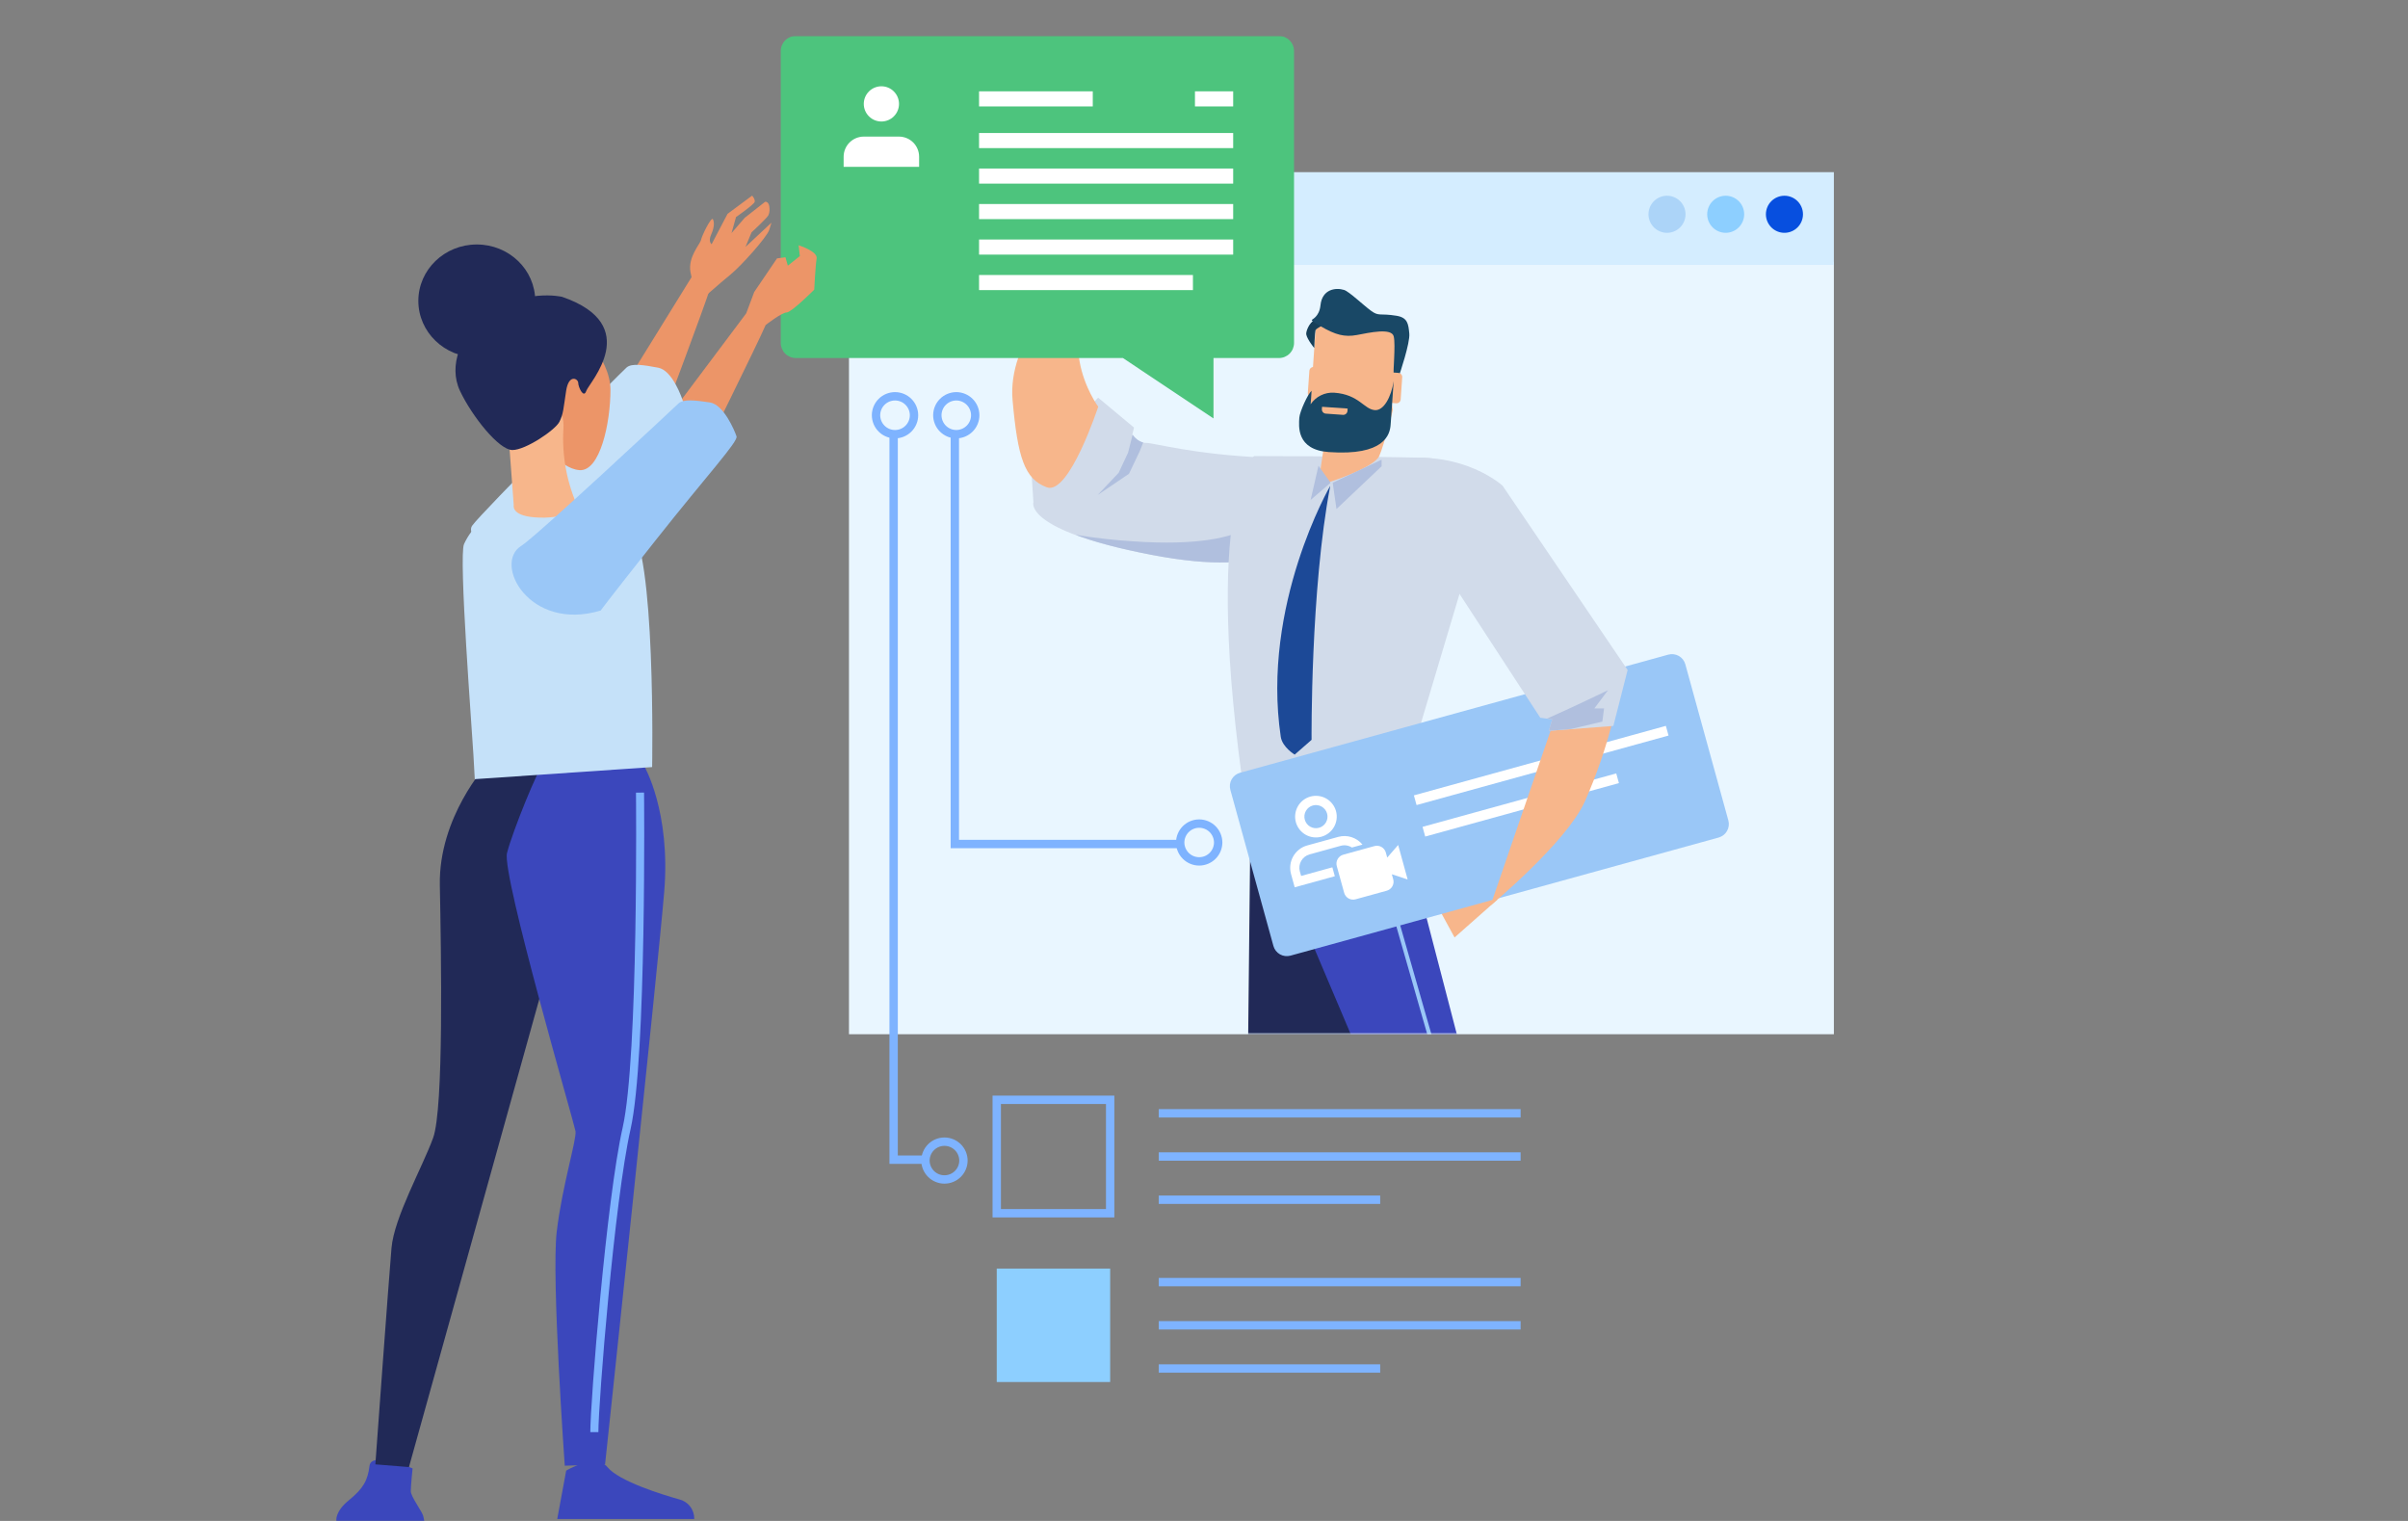 <?xml version="1.0" encoding="UTF-8"?> <svg xmlns="http://www.w3.org/2000/svg" width="1900" height="1200" viewBox="0 0 1900 1200" fill="none"><rect x="0" y="0" width="1900" height="1200" fill="#808080" stroke="none"/><g clip-path="url(#clip0_351_70323)"><g clip-path="url(#clip1_351_70323)"><path d="M1447.01 206.547H669.872V816.007H1447.01V206.547Z" fill="#E9F6FF"></path><path d="M1447.01 135.84H669.872V209.007H1447.01V135.84Z" fill="#D4EDFF"></path><path d="M1393.36 169.048C1393.36 172.928 1394.91 176.651 1397.65 179.396C1400.39 182.142 1404.11 183.687 1407.99 183.691C1411.87 183.687 1415.59 182.142 1418.34 179.396C1421.08 176.651 1422.62 172.928 1422.62 169.048C1422.62 167.128 1422.24 165.226 1421.5 163.453C1420.77 161.679 1419.69 160.068 1418.33 158.711C1416.98 157.354 1415.36 156.278 1413.59 155.545C1411.81 154.812 1409.91 154.435 1407.99 154.438C1404.12 154.438 1400.4 155.976 1397.65 158.716C1394.91 161.455 1393.37 165.171 1393.36 169.048Z" fill="#074FDF"></path><path d="M1347.04 169.048C1347.04 172.917 1348.57 176.629 1351.3 179.373C1354.02 182.117 1357.73 183.669 1361.6 183.691C1365.48 183.687 1369.2 182.142 1371.94 179.396C1374.68 176.651 1376.22 172.928 1376.22 169.048C1376.22 167.128 1375.84 165.226 1375.11 163.453C1374.37 161.679 1373.3 160.068 1371.94 158.711C1370.58 157.354 1368.97 156.278 1367.19 155.545C1365.42 154.812 1363.52 154.435 1361.6 154.438C1357.73 154.451 1354.03 155.996 1351.3 158.734C1348.57 161.473 1347.04 165.181 1347.04 169.048Z" fill="#8DCFFF"></path><path d="M1300.71 169.048C1300.71 172.928 1302.25 176.651 1304.99 179.396C1307.73 182.142 1311.45 183.687 1315.33 183.691C1319.21 183.682 1322.93 182.136 1325.67 179.39C1328.41 176.645 1329.94 172.926 1329.94 169.048C1329.94 167.128 1329.56 165.226 1328.83 163.453C1328.09 161.679 1327.02 160.068 1325.66 158.711C1324.3 157.354 1322.69 156.278 1320.91 155.545C1319.14 154.812 1317.24 154.435 1315.32 154.438C1311.44 154.438 1307.73 155.977 1304.99 158.717C1302.25 161.457 1300.71 165.173 1300.71 169.048Z" fill="#ACD4F8"></path><mask id="mask0_351_70323" style="mask-type:luminance" maskUnits="userSpaceOnUse" x="556" y="-16" width="900" height="832"><path d="M1455.52 -15.484H556.356V815.494H1455.52V-15.484Z" fill="white"></path></mask><g mask="url(#mask0_351_70323)"><path d="M1182.31 594.953C1182.31 594.953 1190.74 595.136 1193.1 630.854C1193.93 646.677 1193.84 662.536 1192.84 678.349C1191.74 698.34 1182.46 676.483 1182.46 676.483L1174.53 636.651C1174.53 636.651 1170.81 605.032 1182.31 594.953Z" fill="#DBDAC6"></path><path d="M1016.58 423.452C1016.58 423.452 1009.82 457.203 908.449 437.729C807.077 418.254 815.39 396.181 815.39 396.181L813.724 370.209L866.451 313.734L894.772 337.324L893.422 342.955C893.422 342.955 897.47 349.435 904.234 349.435C910.998 349.435 940.734 358.531 998.858 361.097C1025.81 362.329 1017.93 416.955 1016.58 423.452Z" fill="#D1DBEA"></path><path d="M999.008 361.128L995.577 360.961C1000.27 376.671 999.941 396.145 999.658 399.894C999.658 399.894 997.376 434.195 894.238 427.115C878.95 426.165 863.721 424.436 848.609 421.934C862.036 427.065 881.178 432.496 908.449 437.727C1009.82 457.201 1016.58 423.45 1016.58 423.45C1017.93 416.953 1025.81 362.327 999.008 361.128Z" fill="#B0BFDE"></path><path d="M866.534 320.875C866.534 320.875 822.304 261.152 881.411 213.107C898.986 198.83 877.346 206.61 857.072 215.706C836.798 224.802 794.9 270.231 798.948 315.661C802.996 361.091 808.41 377.983 825.986 384.48C843.561 390.977 866.534 320.875 866.534 320.875Z" fill="#F7B68B"></path><path d="M884.11 204.028L930.072 187.152L939.535 204.028L928.723 219.604L916.562 217.006L905.75 222.203L884.11 204.028Z" fill="#F7B68B"></path><path d="M986.847 629.875L984.132 885.66L1038.21 915.514C1038.21 915.514 1070.66 854.491 1074.71 776.593C1078.76 698.694 986.847 629.875 986.847 629.875Z" fill="#212957"></path><path d="M986.847 629.874L1105.79 910.316L1127.8 946.599L1213.41 1137.2L1222.69 1158.72L1260.84 1163.37C1260.84 1163.37 1251.79 1036.26 1219.34 981.784C1186.89 927.308 1170.68 897.388 1170.68 897.388L1099.05 622.145L986.847 629.874Z" fill="#3B47BC"></path><path d="M982.782 633.772L1103.09 631.173L1153.07 463.698C1153.07 463.698 1185.56 362.427 1123.37 361.128C1061.18 359.828 989.546 359.828 989.546 359.828C989.546 359.828 947.648 396.179 982.782 633.772Z" fill="#D1DBEA"></path><path d="M1181.49 709.787L1147.71 739.641L1132.83 712.386H1142.29L1149.06 700.691L1169.33 708.488L1181.49 709.787Z" fill="#F7B68B"></path><path d="M1068.73 257.172C1068.73 257.172 1042.42 286.642 1049.19 307.416C1055.95 328.19 1044.97 341.651 1044.97 348.131C1044.97 354.612 1038.21 383.116 1043.62 381.9C1049.04 380.684 1084.17 368.905 1088.24 359.826C1092.3 350.747 1099.03 323.476 1099.03 323.476C1099.03 323.476 1093.85 291.373 1092.45 280.895C1090.93 269.567 1074.12 254.573 1068.73 257.172Z" fill="#F7B68B"></path><path d="M1049.6 383.348C1049.6 383.348 995.093 477.322 1010.57 581.326C1011.79 589.522 1021.55 595.386 1021.55 595.386L1034.88 583.725C1034.88 583.725 1033.89 465.961 1049.6 383.348Z" fill="#1C4997"></path><path d="M1051.55 380.867L1054.52 401.624L1090.13 367.889V362.691L1051.55 380.867Z" fill="#B0BFDE"></path><path d="M1040.34 367.457L1034.11 394.478L1049.9 380.868L1040.34 367.457Z" fill="#B0BFDE"></path><path d="M890.807 373.823L899.136 356.347L902.018 349.15C898.603 348.12 895.657 345.928 893.689 342.953L890.09 357.13L882.66 373.023L866.118 390.499L890.807 373.823Z" fill="#B0BFDE"></path><path d="M1033.41 326.572C1033.24 329.176 1034.1 331.742 1035.81 333.709C1037.53 335.676 1039.95 336.884 1042.56 337.068L1086.72 340.15C1088.01 340.242 1089.3 340.08 1090.53 339.671C1091.76 339.262 1092.89 338.614 1093.86 337.766C1094.84 336.918 1095.64 335.885 1096.21 334.727C1096.79 333.57 1097.13 332.31 1097.21 331.02L1101.8 265.566C1101.97 262.963 1101.11 260.395 1099.4 258.424C1097.69 256.454 1095.27 255.242 1092.67 255.054L1048.47 251.972C1045.87 251.794 1043.3 252.655 1041.33 254.366C1039.37 256.078 1038.16 258.5 1037.97 261.102L1033.41 326.572Z" fill="#F7B68B"></path><path d="M1036.99 274.6C1036.99 274.6 1031.51 267.936 1030.69 263.888C1030.28 261.889 1032.71 254.576 1037.81 252.06C1042.91 249.545 1046.64 255.142 1046.64 255.142C1046.64 255.142 1038.49 258.957 1037.97 260.556C1037.46 262.156 1036.99 274.6 1036.99 274.6Z" fill="#163F59"></path><path d="M1104.26 295.339C1104.26 295.339 1112.71 270.634 1111.99 263.187C1111.27 255.74 1110.82 250.576 1101.88 249.127C1088.55 246.961 1088.12 249.81 1081.89 245.262C1075.66 240.714 1064.55 230.035 1060.56 228.769C1053.9 226.653 1043.21 228.169 1041.91 240.83C1040.96 250.159 1034.89 252.059 1035.03 252.492C1035.46 253.674 1037.86 254.924 1041.99 257.356C1053.83 264.353 1061.11 266.086 1070.69 264.303C1080.27 262.521 1098.16 258.406 1099.73 265.503C1101.3 272.599 1098.98 293.823 1099.73 295.489C1100.48 297.155 1102.55 296.455 1104.26 295.339Z" fill="#194866"></path><path d="M1090.32 296.569L1089.1 314.019C1088.97 315.827 1090.34 317.395 1092.14 317.521L1101.68 318.187C1103.49 318.313 1105.06 316.949 1105.19 315.141L1106.4 297.691C1106.53 295.883 1105.16 294.315 1103.36 294.189L1093.82 293.524C1092.01 293.398 1090.44 294.761 1090.32 296.569Z" fill="#F7B68B"></path><path d="M1033.14 292.585L1031.92 310.035C1031.8 311.843 1033.16 313.411 1034.97 313.538L1044.51 314.205C1046.32 314.331 1047.88 312.968 1048.01 311.16L1049.23 293.71C1049.36 291.902 1047.99 290.334 1046.19 290.207L1036.65 289.54C1034.84 289.414 1033.27 290.777 1033.14 292.585Z" fill="#F7B68B"></path><path d="M1099.65 300.77L1097.25 335.137C1096.7 342.901 1092.42 359.743 1048.54 356.678C1022.55 354.862 1024.85 335.837 1025.21 329.557C1025.55 324.792 1031.88 310.865 1034.88 308.316C1034.98 308.316 1034.14 318.945 1034.14 318.945C1036.16 315.95 1038.93 313.533 1042.17 311.932C1045.41 310.332 1049.01 309.602 1052.62 309.815C1072.53 311.215 1076.24 323.143 1085.04 323.593C1091.87 323.909 1097.71 313.247 1099.65 300.77Z" fill="#194866"></path><path d="M1059.7 327.309L1046.05 326.343C1045.19 326.27 1044.39 325.865 1043.82 325.212C1043.25 324.559 1042.96 323.709 1043.01 322.844L1043.14 320.945L1063.33 322.345L1063.2 324.26C1063.12 325.124 1062.72 325.925 1062.06 326.494C1061.41 327.063 1060.56 327.355 1059.7 327.309Z" fill="#F7B68B"></path><path d="M1057.55 645.152C1057.55 645.152 1070.11 678.637 1095.23 678.637" stroke="#9AC7F7" stroke-width="3.148" stroke-miterlimit="10"></path><path d="M1241.77 1150.34C1241.77 1150.34 1220.84 1001.04 1156.69 913.095C1154.09 909.53 1092.5 692.594 1092.5 692.594" stroke="#9AC7F7" stroke-width="3.148" stroke-miterlimit="10"></path><path d="M1021.05 270.583C1021.04 273.739 1019.79 276.765 1017.55 278.995C1015.32 281.225 1012.29 282.478 1009.14 282.478H957.493V330.14L886.025 282.478H627.941C624.785 282.478 621.758 281.225 619.524 278.995C617.291 276.765 616.034 273.739 616.03 270.583V40.286C616.03 37.127 617.285 34.098 619.518 31.864C621.752 29.63 624.782 28.375 627.941 28.375H1009.12C1012.28 28.375 1015.31 29.63 1017.54 31.864C1019.78 34.098 1021.03 37.127 1021.03 40.286L1021.05 270.583Z" fill="#4DC47D"></path><path d="M725.214 131.613V123.666C725.214 119.454 723.542 115.414 720.565 112.434C717.588 109.454 713.55 107.778 709.338 107.773H681.534C677.322 107.778 673.283 109.454 670.306 112.434C667.33 115.414 665.657 119.454 665.657 123.666V131.613H725.214Z" fill="white"></path><path d="M709.355 81.968C709.35 78.282 707.883 74.748 705.274 72.143C702.666 69.537 699.131 68.074 695.444 68.074C691.761 68.079 688.229 69.544 685.625 72.148C683.02 74.753 681.555 78.284 681.55 81.968C681.55 85.653 683.014 89.187 685.62 91.792C688.225 94.398 691.759 95.862 695.444 95.862C697.27 95.864 699.079 95.506 700.766 94.809C702.454 94.112 703.987 93.089 705.279 91.798C706.571 90.508 707.596 88.975 708.295 87.289C708.995 85.602 709.355 83.794 709.355 81.968Z" fill="white"></path><path d="M862.236 72.059H772.51V83.97H862.236V72.059Z" fill="white"></path><path d="M973.02 72.059H942.867V83.97H973.02V72.059Z" fill="white"></path><path d="M973.02 104.941H772.51V116.853H973.02V104.941Z" fill="white"></path><path d="M973.02 132.961H772.51V144.872H973.02V132.961Z" fill="white"></path><path d="M973.02 160.969H772.51V172.88H973.02V160.969Z" fill="white"></path><path d="M973.02 188.973H772.51V200.884H973.02V188.973Z" fill="white"></path><path d="M941.267 216.973H772.51V228.884H941.267V216.973Z" fill="white"></path><path d="M1329.79 524.137C1329.41 522.751 1328.76 521.453 1327.88 520.319C1326.99 519.185 1325.9 518.235 1324.65 517.525C1323.4 516.815 1322.02 516.358 1320.59 516.181C1319.17 516.003 1317.72 516.108 1316.33 516.49L1270.57 529.118L1243 492L1207.26 546.593L978.434 609.698C977.048 610.08 975.751 610.731 974.616 611.614C973.482 612.497 972.533 613.595 971.822 614.845C971.112 616.095 970.655 617.472 970.478 618.899C970.3 620.326 970.406 621.773 970.788 623.159L1004.77 746.321C1005.15 747.708 1005.8 749.007 1006.68 750.143C1007.57 751.28 1008.66 752.231 1009.91 752.943C1011.16 753.654 1012.54 754.113 1013.97 754.291C1015.4 754.47 1016.85 754.365 1018.23 753.984L1356.08 660.792C1358.88 660.014 1361.26 658.159 1362.69 655.633C1364.12 653.107 1364.5 650.116 1363.73 647.315L1329.79 524.137Z" fill="#9AC7F7"></path><path d="M1116.66 631.354L1315.48 576.512" stroke="white" stroke-width="7.936"></path><path d="M1123.5 656.196L1276.33 614.031" stroke="white" stroke-width="7.936"></path><path d="M1094.57 676.617L1093.48 672.653C1092.97 670.785 1091.73 669.197 1090.05 668.238C1088.37 667.279 1086.37 667.027 1084.5 667.538L1059.86 674.335C1058 674.856 1056.41 676.095 1055.46 677.781C1054.5 679.467 1054.25 681.462 1054.77 683.331L1060.6 704.438C1061.11 706.303 1062.35 707.887 1064.03 708.842C1065.72 709.798 1067.71 710.047 1069.58 709.536L1094.22 702.739C1096.08 702.218 1097.66 700.981 1098.61 699.299C1099.57 697.617 1099.82 695.626 1099.31 693.76L1098.2 689.778L1110.69 693.893L1103.2 666.672L1094.57 676.617Z" fill="white"></path><path d="M1042.69 660.141C1038.49 661.296 1034 660.739 1030.21 658.59C1026.43 656.441 1023.64 652.877 1022.48 648.679C1021.33 644.478 1021.89 639.991 1024.04 636.204C1026.2 632.416 1029.76 629.635 1033.96 628.472C1038.16 627.317 1042.64 627.875 1046.43 630.024C1050.21 632.173 1052.99 635.737 1054.15 639.933C1055.31 644.133 1054.75 648.619 1052.6 652.408C1050.45 656.196 1046.89 658.977 1042.69 660.141ZM1035.89 635.502C1033.56 636.148 1031.58 637.693 1030.39 639.799C1029.19 641.904 1028.88 644.397 1029.53 646.73C1029.85 647.886 1030.39 648.968 1031.13 649.914C1031.86 650.86 1032.78 651.651 1033.82 652.242C1034.86 652.834 1036.01 653.213 1037.2 653.359C1038.39 653.505 1039.6 653.415 1040.76 653.094C1041.91 652.776 1042.99 652.234 1043.94 651.498C1044.88 650.763 1045.67 649.848 1046.26 648.807C1046.85 647.766 1047.23 646.618 1047.38 645.43C1047.53 644.242 1047.44 643.036 1047.12 641.882C1046.47 639.552 1044.92 637.573 1042.82 636.378C1040.72 635.182 1038.23 634.867 1035.89 635.502Z" fill="white"></path><path d="M1025.63 687.562C1024.86 684.761 1025.24 681.77 1026.68 679.246C1028.11 676.723 1030.49 674.872 1033.29 674.101L1057.92 667.304C1059.4 666.902 1060.94 666.816 1062.46 667.051C1063.97 667.287 1065.42 667.838 1066.71 668.67L1075.04 666.388C1072.81 663.637 1069.82 661.594 1066.45 660.506C1063.07 659.418 1059.45 659.331 1056.03 660.258L1031.39 667.055C1026.74 668.358 1022.79 671.448 1020.4 675.651C1018.01 679.854 1017.39 684.829 1018.65 689.494L1021.56 700.056L1053.22 691.327L1051.28 684.297L1026.65 691.094L1025.63 687.562Z" fill="white"></path><path d="M1224.76 572.747L1176.1 714.351C1176.1 714.351 1235.57 665.023 1250.43 632.554C1260.07 610.775 1267.76 588.186 1273.42 565.051L1224.76 572.747Z" fill="#F7B68B"></path><path d="M1145.03 458.498L1215.33 566.267L1224.79 567.566L1222.09 576.646L1273 572.747L1284.26 528.6L1185.59 383.199C1185.59 383.199 1154.84 355.261 1104.48 362.425C1067.94 367.622 1139.6 449.403 1145.03 458.498Z" fill="#D1DBEA"></path><path d="M1268.77 544.578C1268.77 544.578 1237.3 559.688 1220.63 566.985L1224.76 567.551L1222.04 576.63L1239.63 575.148L1264.31 569.317L1265.66 558.888H1258.03L1268.77 544.578Z" fill="#B0BFDE"></path></g><path d="M477.975 328.109L545.978 218.158C545.978 218.158 564.836 213.044 560.371 227.354C555.907 241.664 523.471 328.092 523.471 328.092C523.471 328.092 475.093 375.105 477.975 328.109Z" fill="#EC9568"></path><path d="M551.575 238.051C551.575 238.051 567.884 223.508 576.281 216.711C584.677 209.914 605.101 187.141 606.934 181.41L608.716 175.679L588.225 194.821L592.99 183.342C592.99 183.342 605.101 172.197 606.317 169.799C607.013 168.147 607.304 166.354 607.167 164.568C607.05 158.654 603.735 159.187 603.735 159.187L587.626 171.831L577.197 183.892L580.745 171.248C580.745 171.248 594.772 161.502 595.439 159.353C596.105 157.204 593.44 154.355 593.44 154.355L574.048 168.732L561.487 192.688C561.487 192.688 558.605 190.606 561.104 185.108C563.603 179.611 563.753 175.329 562.52 172.98C561.287 170.632 553.774 185.958 553.124 189.29C552.475 192.622 542.712 202.617 544.795 214.595C546.286 222.616 548.557 230.472 551.575 238.051Z" fill="#EC9568"></path><path d="M500.315 365.192L588.608 247.478C588.608 247.478 610.682 241.147 604.218 256.24C597.754 271.334 552.408 362.859 552.408 362.859C552.408 362.859 492.618 414.12 500.315 365.192Z" fill="#EC9568"></path><path d="M397.927 442.392C397.927 442.392 427.297 447.09 471.228 396.846C515.158 346.601 540.48 321.962 539.264 317.764C538.048 313.566 530.518 292.176 519.373 290.11C508.228 288.044 498.515 286.328 494.384 289.96C490.252 293.592 380.168 404.092 372.639 414.638C366.375 423.467 391.397 437.611 397.927 442.392Z" fill="#C5E1F9"></path><path d="M425.931 346.098C425.931 346.098 440.925 369.671 457.201 370.92C473.477 372.17 481.673 333.704 481.673 307.615C481.673 281.527 453.119 256.738 450.404 249.308C447.688 241.878 419.135 266.684 419.135 289.024C419.135 311.364 425.931 339.901 425.931 346.098Z" fill="#EC9568"></path><path d="M325.543 1158.54C325.543 1158.54 324.127 1172.31 324.127 1176.56C324.127 1180.81 333.323 1192.82 334.023 1196.35L334.722 1199.88H265.42C265.42 1199.88 264.004 1192.82 275.315 1183.62C286.627 1174.43 290.159 1168.08 291.575 1156.42C292.991 1144.76 325.543 1158.54 325.543 1158.54Z" fill="#3B47BC"></path><path d="M446.739 1160.3L439.675 1198.47H547.794C547.874 1194.89 546.726 1191.4 544.539 1188.57C542.353 1185.74 539.262 1183.75 535.782 1182.93C523.071 1179.39 488.437 1168.78 479.258 1157.49C470.078 1146.19 446.739 1160.3 446.739 1160.3Z" fill="#3B47BC"></path><path d="M322.678 1157.49L428.68 776.94L444.573 611.564V602.035L384.15 603.085C384.15 603.085 346.001 644.433 347.05 698.492C348.1 752.551 350.232 874.463 341.752 897.769C333.273 921.076 311.016 960.308 308.901 984.697C306.785 1009.09 296.173 1155.35 296.173 1155.35L322.678 1157.49Z" fill="#212957"></path><path d="M508.178 604.15C508.178 604.15 529.385 640.184 524.071 703.789C518.757 767.393 477.425 1155.35 477.425 1155.35L445.623 1156.42C445.623 1156.42 435.027 1008.02 439.259 971.969C443.49 935.918 455.152 898.835 454.102 892.471C453.053 886.107 395.795 690.011 400.043 673.052C404.291 656.093 425.482 604.15 428.664 603.084C431.845 602.018 508.178 604.15 508.178 604.15Z" fill="#3B47BC"></path><path d="M504.996 625.359C504.996 625.359 507.112 834.183 494.401 890.357C481.69 946.532 468.962 1106.59 468.962 1129.92" stroke="#7EB3FF" stroke-width="6.364" stroke-miterlimit="10"></path><path d="M496.516 414.4L465.78 398.508L408.539 397.441C408.539 397.441 378.852 401.69 366.141 429.244C361.76 438.723 372.489 576.595 373.555 595.669L374.621 614.744L514.558 605.215C514.558 605.215 517.724 431.293 496.516 414.4Z" fill="#C5E1F9"></path><path d="M401.109 341.336L405.357 398.577C405.357 398.577 403.175 406.54 421.25 408.123C445.639 410.238 456.235 400.693 456.235 400.693C447.272 381.12 443.267 359.641 444.573 338.154C446.689 302.053 401.109 341.336 401.109 341.336Z" fill="#F7B68B"></path><path d="M443.523 234.199C443.523 234.199 412.554 226.769 382.034 250.108C364.009 263.885 353.414 288.258 362.96 308.415C372.505 328.573 393.696 355.061 404.291 355.061C414.886 355.061 438.209 339.168 441.391 332.804C444.573 326.441 444.573 322.209 446.689 308.415C448.805 294.622 456.234 298.886 456.234 302.068C456.234 305.25 460.482 314.779 462.598 308.415C464.714 302.052 508.178 256.472 443.523 234.199Z" fill="#212957"></path><path d="M376.204 281.914C401.671 281.914 422.316 261.984 422.316 237.4C422.316 212.816 401.671 192.887 376.204 192.887C350.736 192.887 330.091 212.816 330.091 237.4C330.091 261.984 350.736 281.914 376.204 281.914Z" fill="#212957"></path><path d="M595.106 230.382L613.081 203.878L619.745 202.945L621.627 209.608L631.106 202.045L630.157 193.516C630.157 193.516 645.3 198.247 644.35 203.928C643.401 209.608 642.451 228.55 642.451 228.55C642.451 228.55 624.476 246.525 620.694 246.525C616.913 246.525 604.285 256.288 604.285 256.288L588.675 247.525L595.106 230.382Z" fill="#EC9568"></path><path d="M473.96 481.705C473.96 481.705 476.742 477.507 517.723 425.73C558.705 373.953 582.544 348.381 581.145 344.25C579.746 340.118 571.15 319.111 560.038 317.495C548.926 315.879 539.197 314.58 535.316 318.345C531.434 322.11 422.4 423.897 411.454 430.561C388.698 444.388 417.468 498.631 473.96 481.705Z" fill="#9AC7F7"></path><path d="M875.963 867.73H786.47V957.224H875.963V867.73Z" stroke="#7EB3FF" stroke-width="6.602" stroke-miterlimit="10"></path><path d="M914.313 878.375H1199.83" stroke="#7EB3FF" stroke-width="6.602" stroke-miterlimit="10"></path><path d="M914.313 912.465H1199.83" stroke="#7EB3FF" stroke-width="6.602" stroke-miterlimit="10"></path><path d="M914.313 946.562H1089.03" stroke="#7EB3FF" stroke-width="6.602" stroke-miterlimit="10"></path><path d="M875.963 1000.89H786.47V1090.38H875.963V1000.89Z" fill="#8DCFFF"></path><path d="M914.313 1011.55H1199.83" stroke="#7EB3FF" stroke-width="6.602" stroke-miterlimit="10"></path><path d="M914.313 1045.64H1199.83" stroke="#7EB3FF" stroke-width="6.602" stroke-miterlimit="10"></path><path d="M914.313 1079.73H1089.03" stroke="#7EB3FF" stroke-width="6.602" stroke-miterlimit="10"></path><path d="M769.494 327.578C769.494 331.54 767.926 335.341 765.132 338.15C762.338 340.96 758.546 342.549 754.584 342.571C750.608 342.571 746.794 340.992 743.982 338.18C741.17 335.368 739.591 331.554 739.591 327.578C739.613 323.616 741.202 319.824 744.012 317.03C746.821 314.236 750.622 312.668 754.584 312.668C758.532 312.69 762.311 314.268 765.103 317.059C767.894 319.851 769.472 323.63 769.494 327.578Z" stroke="#7EB3FF" stroke-width="6.602" stroke-miterlimit="10"></path><path d="M961.192 664.707C961.17 668.669 959.58 672.461 956.771 675.255C953.962 678.049 950.161 679.617 946.198 679.617C942.236 679.617 938.435 678.049 935.626 675.255C932.817 672.461 931.227 668.669 931.205 664.707C931.227 660.745 932.817 656.953 935.626 654.159C938.435 651.365 942.236 649.797 946.198 649.797C950.161 649.797 953.962 651.365 956.771 654.159C959.58 656.953 961.17 660.745 961.192 664.707Z" stroke="#7EB3FF" stroke-width="6.602" stroke-miterlimit="10"></path><path d="M933.221 665.908H753.401V343.969" stroke="#7EB3FF" stroke-width="6.602" stroke-miterlimit="10"></path><path d="M721.199 327.578C721.199 331.554 719.62 335.368 716.808 338.18C713.996 340.992 710.182 342.571 706.206 342.571C702.229 342.571 698.416 340.992 695.604 338.18C692.792 335.368 691.213 331.554 691.213 327.578C691.235 323.616 692.824 319.824 695.633 317.03C698.443 314.236 702.244 312.668 706.206 312.668C710.168 312.668 713.969 314.236 716.779 317.03C719.588 319.824 721.177 323.616 721.199 327.578Z" stroke="#7EB3FF" stroke-width="6.602" stroke-miterlimit="10"></path><path d="M731.028 914.963H705.106V343.969" stroke="#7EB3FF" stroke-width="6.602" stroke-miterlimit="10"></path><path d="M760.198 915.664C760.176 919.626 758.587 923.418 755.778 926.212C752.968 929.006 749.167 930.574 745.205 930.574C741.243 930.574 737.442 929.006 734.633 926.212C731.823 923.418 730.234 919.626 730.212 915.664C730.234 911.702 731.823 907.91 734.633 905.116C737.442 902.322 741.243 900.754 745.205 900.754C749.167 900.754 752.968 902.322 755.778 905.116C758.587 907.91 760.176 911.702 760.198 915.664Z" stroke="#7EB3FF" stroke-width="6.602" stroke-miterlimit="10"></path></g></g><defs><clipPath id="clip0_351_70323"><rect width="1900" height="1200" fill="white"></rect></clipPath><clipPath id="clip1_351_70323"><rect width="1232" height="1174.62" fill="white" transform="translate(215 28.375)"></rect></clipPath></defs></svg> 